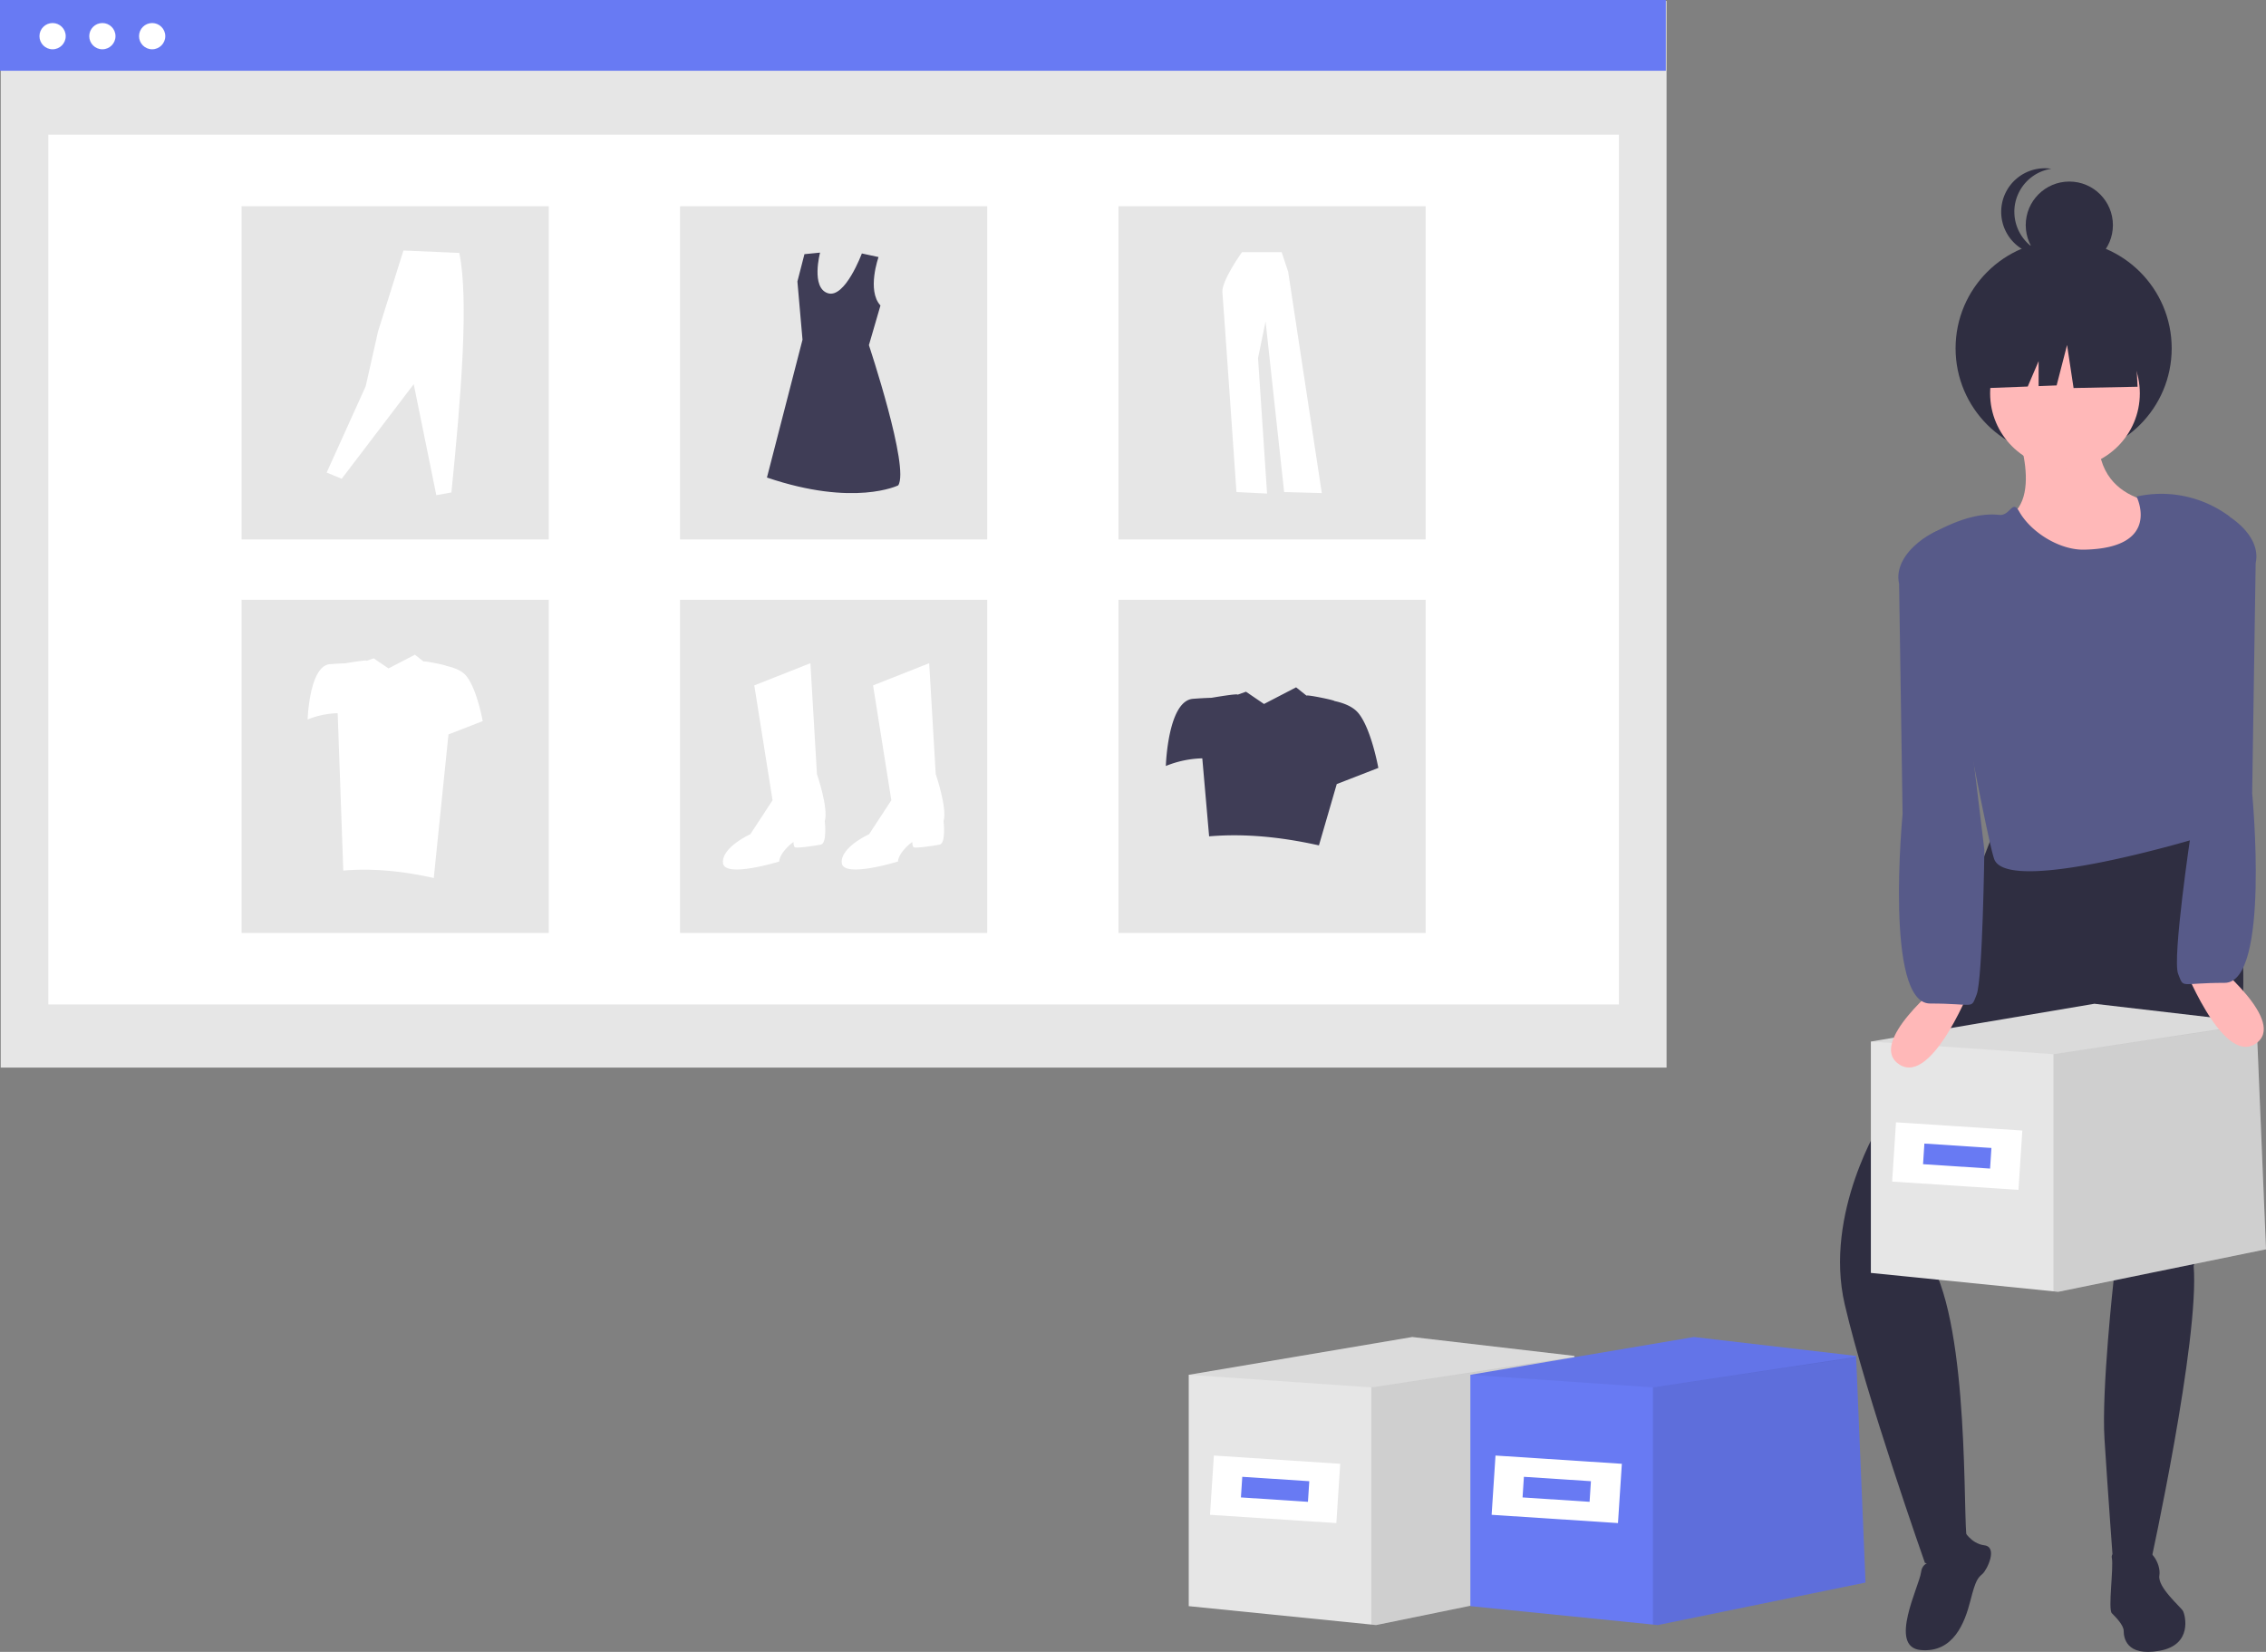 <svg data-name="Layer 1" xmlns="http://www.w3.org/2000/svg" viewBox="0 0 877 639.47"><rect x="0" y="0" width="877" height="639.47" fill="#808080" stroke="none"/><path fill="#e6e6e6" d="M.28.37H645v412.91H.28z"/><path fill="#fff" d="M18.71 52.15h607.85v336.69H18.71z"/><path fill="#687af3" d="M0 0h644.72v27.39H0z"/><circle cx="20.35" cy="14" r="5.08" fill="#fff"/><circle cx="39.62" cy="14" r="5.08" fill="#fff"/><circle cx="58.89" cy="14" r="5.08" fill="#fff"/><path fill="#e6e6e6" d="M93.5 79.85h118.89v128.98H93.5zM263.19 79.85h118.89v128.98H263.19zM432.88 79.85h118.89v128.98H432.88zM93.5 232.18h118.89v128.98H93.5zM263.19 232.18h118.89v128.98H263.19zM432.88 232.18h118.89v128.98H432.88z"/><path d="M291.93 265.33l21.72-8.6 2.53 42.95s4.54 13.13 3.03 18.18c0 0 1 8.59-1.52 9.1s-9.6 1.51-10.1 1-.5-2.02-.5-2.02-5.06 3.54-5.56 7.58c0 0-21.22 6.57-21.73.5s10.61-11.1 10.61-11.1l8.59-13.14zM337.9 265.33l21.72-8.6 2.53 42.95s4.54 13.13 3.03 18.18c0 0 1 8.59-1.52 9.1s-9.6 1.51-10.1 1-.5-2.02-.5-2.02-5.06 3.54-5.56 7.58c0 0-21.22 6.57-21.73.5s10.61-11.1 10.61-11.1l8.59-13.14z" fill="#fff"/><path d="M340.02 99.51s-4.62 12.92.74 18.75l-4.47 15.35s15.87 47.63 11.34 54.28c0 0-16.94 8.46-50.8-3.03l13.76-53.36-1.97-22.53 2.72-10.58 6.05-.6s-3.63 13.6 3.02 15.72 13.15-15.39 13.15-15.39z" fill="#3f3d56"/><path d="M126.42 182.94l5.84 2.39 27.86-36.61 8.75 42.98 5.84-1.06c3.74-37.06 6.8-74.85 3.05-92.73l-21.62-.93-9.82 31.3-4.78 21.23zM480.68 97.61s-7.97 11.08-7.58 15.55 5.44 77.32 5.44 77.32l11.85.58-3.5-52.45 2.92-14.19 7.19 66.06 14.57.39-13.02-85.68-2.52-7.58z" fill="#fff"/><path d="M525.7 276.02c-2.11-2.54-5.75-3.91-9.24-4.65.1-.32-10.62-2.54-10.8-2.08l-4.04-3.22-12.42 6.45-6.97-4.75-3.24 1.15c.13-.57-10.07 1.2-10.07 1.2-1.94.06-4.43.18-7.21.4-9.75.75-10.5 26-10.5 26a39.85 39.85 0 0114.11-2.96l2.64 30.2c13.55-1.16 27.76.2 42.5 3.5l6.9-23.74 16.09-6.25s-2.75-15.25-7.75-21.25z" fill="#3f3d56"/><path d="M180.44 261.64c-1.74-2.1-4.74-3.22-7.61-3.83.08-.27-8.75-2.1-8.9-1.71l-3.33-2.66-10.23 5.31-5.75-3.9-2.67.94c.1-.47-8.29.98-8.29.98-1.6.06-3.65.16-5.95.34-8.03.61-8.65 21.42-8.65 21.42a32.84 32.84 0 0111.63-2.44l2.17 60.92c11.17-.96 22.88.15 35.02 2.88l5.69-55.59 13.26-5.15s-2.27-12.57-6.39-17.51z" fill="#fff"/><path fill="#e6e6e6" d="M613 612.62l-80.42 16.46-1.84-.19-70.67-7.13V532.2l86.52-14.63 62.76 7.32.02.4v.18l3.63 87.15z"/><path opacity=".1" style="isolation:isolate" d="M613 612.62l-80.42 16.46-1.84-.19v-91.81l78.63-11.8 3.63 87.34z"/><path opacity=".05" style="isolation:isolate" d="M609.37 525.47l-.02.02-78.6 11.59-70.68-4.88 86.52-14.63 62.76 7.32.02.4v.18z"/><path fill="#fff" d="M469.8 563.46l48.9 3.19-1.5 22.95-48.9-3.2z"/><path fill="#687af3" d="M480.79 571.69l25.94 1.7-.52 7.98-25.94-1.7zM722 612.62l-80.42 16.46-1.84-.19-70.67-7.13V532.2l86.52-14.63 62.76 7.32.02.4v.18l3.63 87.15z"/><path opacity=".1" style="isolation:isolate" d="M722 612.62l-80.42 16.46-1.84-.19v-91.81l78.63-11.8 3.63 87.34z"/><path opacity=".05" style="isolation:isolate" d="M718.37 525.47l-.02.02-78.6 11.59-70.68-4.88 86.52-14.63 62.76 7.32.02.4v.18z"/><path fill="#fff" d="M578.8 563.46l48.9 3.19-1.5 22.95-48.9-3.2z"/><path fill="#687af3" d="M589.79 571.69l25.94 1.7-.52 7.98-25.94-1.7z"/><path d="M780.2 165.62s14.18 36.66-11.83 36.66 40.2 36.65 66.22 15.37 10.64-22.47 10.64-22.47-34.3 3.55-33.1-27.2z" fill="#ffb8b8"/><circle cx="798.68" cy="134.84" r="41.82" fill="#2f2e41"/><path d="M773.1 318.16l-44.93 115.88s-22.47 35.47-14.2 70.95S745 605.02 745 605.02s17.18 4.38 16-11 .74-89.9-17-110l71.67-81.9 2.36 93.4s-4.73 42.58-3.54 61.5 3.54 50.84 3.54 50.84l14.2-2.36s19.13-87.1 16.77-115.48c0 0 43.93-137.89-1-171z" fill="#2f2e41"/><path d="M749.94 604.83s-5.79-1.47-6.45 3.84-12.84 28.9-.13 30.08 17.1-10.7 19.22-19.06 2.94-8.84 4.72-10.44 6-10.37.7-11.04-8.03-5.88-8.03-5.88-1.67 14.63-10.03 12.5zM827.3 600.73s-10.73-1.53-9.97 2.3-1.53 19.92 0 21.46 4.6 4.6 4.6 6.9.77 9.96 13.8 7.66 9.96-13.8 9.2-15.33-9.97-9.2-9.2-13.8-3.83-12.26-8.43-9.2z" fill="#2f2e41"/><circle cx="799.2" cy="152.28" r="28.97" fill="#ffb8b8"/><path d="M826.9 192.23s10.1 19.99-20.35 20.55c-9.36.18-20.5-6.65-25.09-14.8-2.7-4.81-3.4 1.83-7.77 1.34-8.29-.92-17.15 2.52-25.07 6.73a5 5 0 00-2.45 5.87c6.01 19.94 23.18 115.88 25.83 121.1 6.77 13.34 80-9 80-9 1-36.29-12.17-87.07 11-124a44.13 44.13 0 00-36.1-7.8z" fill="#575a89"/><path fill="#2f2e41" d="M826.28 130l-21.22-11.11-29.3 4.54-6.07 26.78 15.1-.58 4.21-9.84v9.68l6.97-.27 4.04-15.66 2.52 16.67 24.76-.5-1-19.7z"/><circle cx="800.88" cy="87.15" r="16.87" fill="#2f2e41"/><path d="M779.6 82.01a16.88 16.88 0 0114.31-16.68 16.87 16.87 0 100 33.36 16.88 16.88 0 01-14.3-16.68z" fill="#2f2e41"/><path fill="#e6e6e6" d="M877 483.62l-80.42 16.46-1.84-.19-70.67-7.13V403.2l86.52-14.63 62.76 7.32.02.4v.18l3.63 87.15z"/><path opacity=".1" style="isolation:isolate" d="M877 483.62l-80.42 16.46-1.84-.19v-91.81l78.63-11.8 3.63 87.34z"/><path opacity=".05" style="isolation:isolate" d="M873.37 396.47l-.02.02-78.6 11.59-70.68-4.88 86.52-14.63 62.76 7.32.02.4v.18z"/><path fill="#fff" d="M733.8 434.46l48.9 3.19-1.5 22.95-48.9-3.2z"/><path fill="#687af3" d="M744.79 442.69l25.94 1.7-.52 7.98-25.94-1.7z"/><path d="M751.72 380.2s-29.56 23.64-16.55 31.92 28.38-31.93 28.38-31.93z" fill="#ffb8b8"/><path d="M753 205.02c-1.53-1.72-20.87 8.14-18 21l1.35 89.14s-7.1 73.31 10.64 73.31 15.65 2.47 18.01-3.45 3-56 3-56z" fill="#575a89"/><path d="M844.45 372.2s15.38 40.2 28.38 31.92-16.55-31.93-16.55-31.93z" fill="#ffb8b8"/><path d="M848 322.02s-7.37 49.1-5 55 .27 3.45 18 3.45 10.65-73.31 10.65-73.31l1.35-89.14c2.87-12.86-16.47-22.72-18-21l-17 58z" fill="#575a89"/></svg>